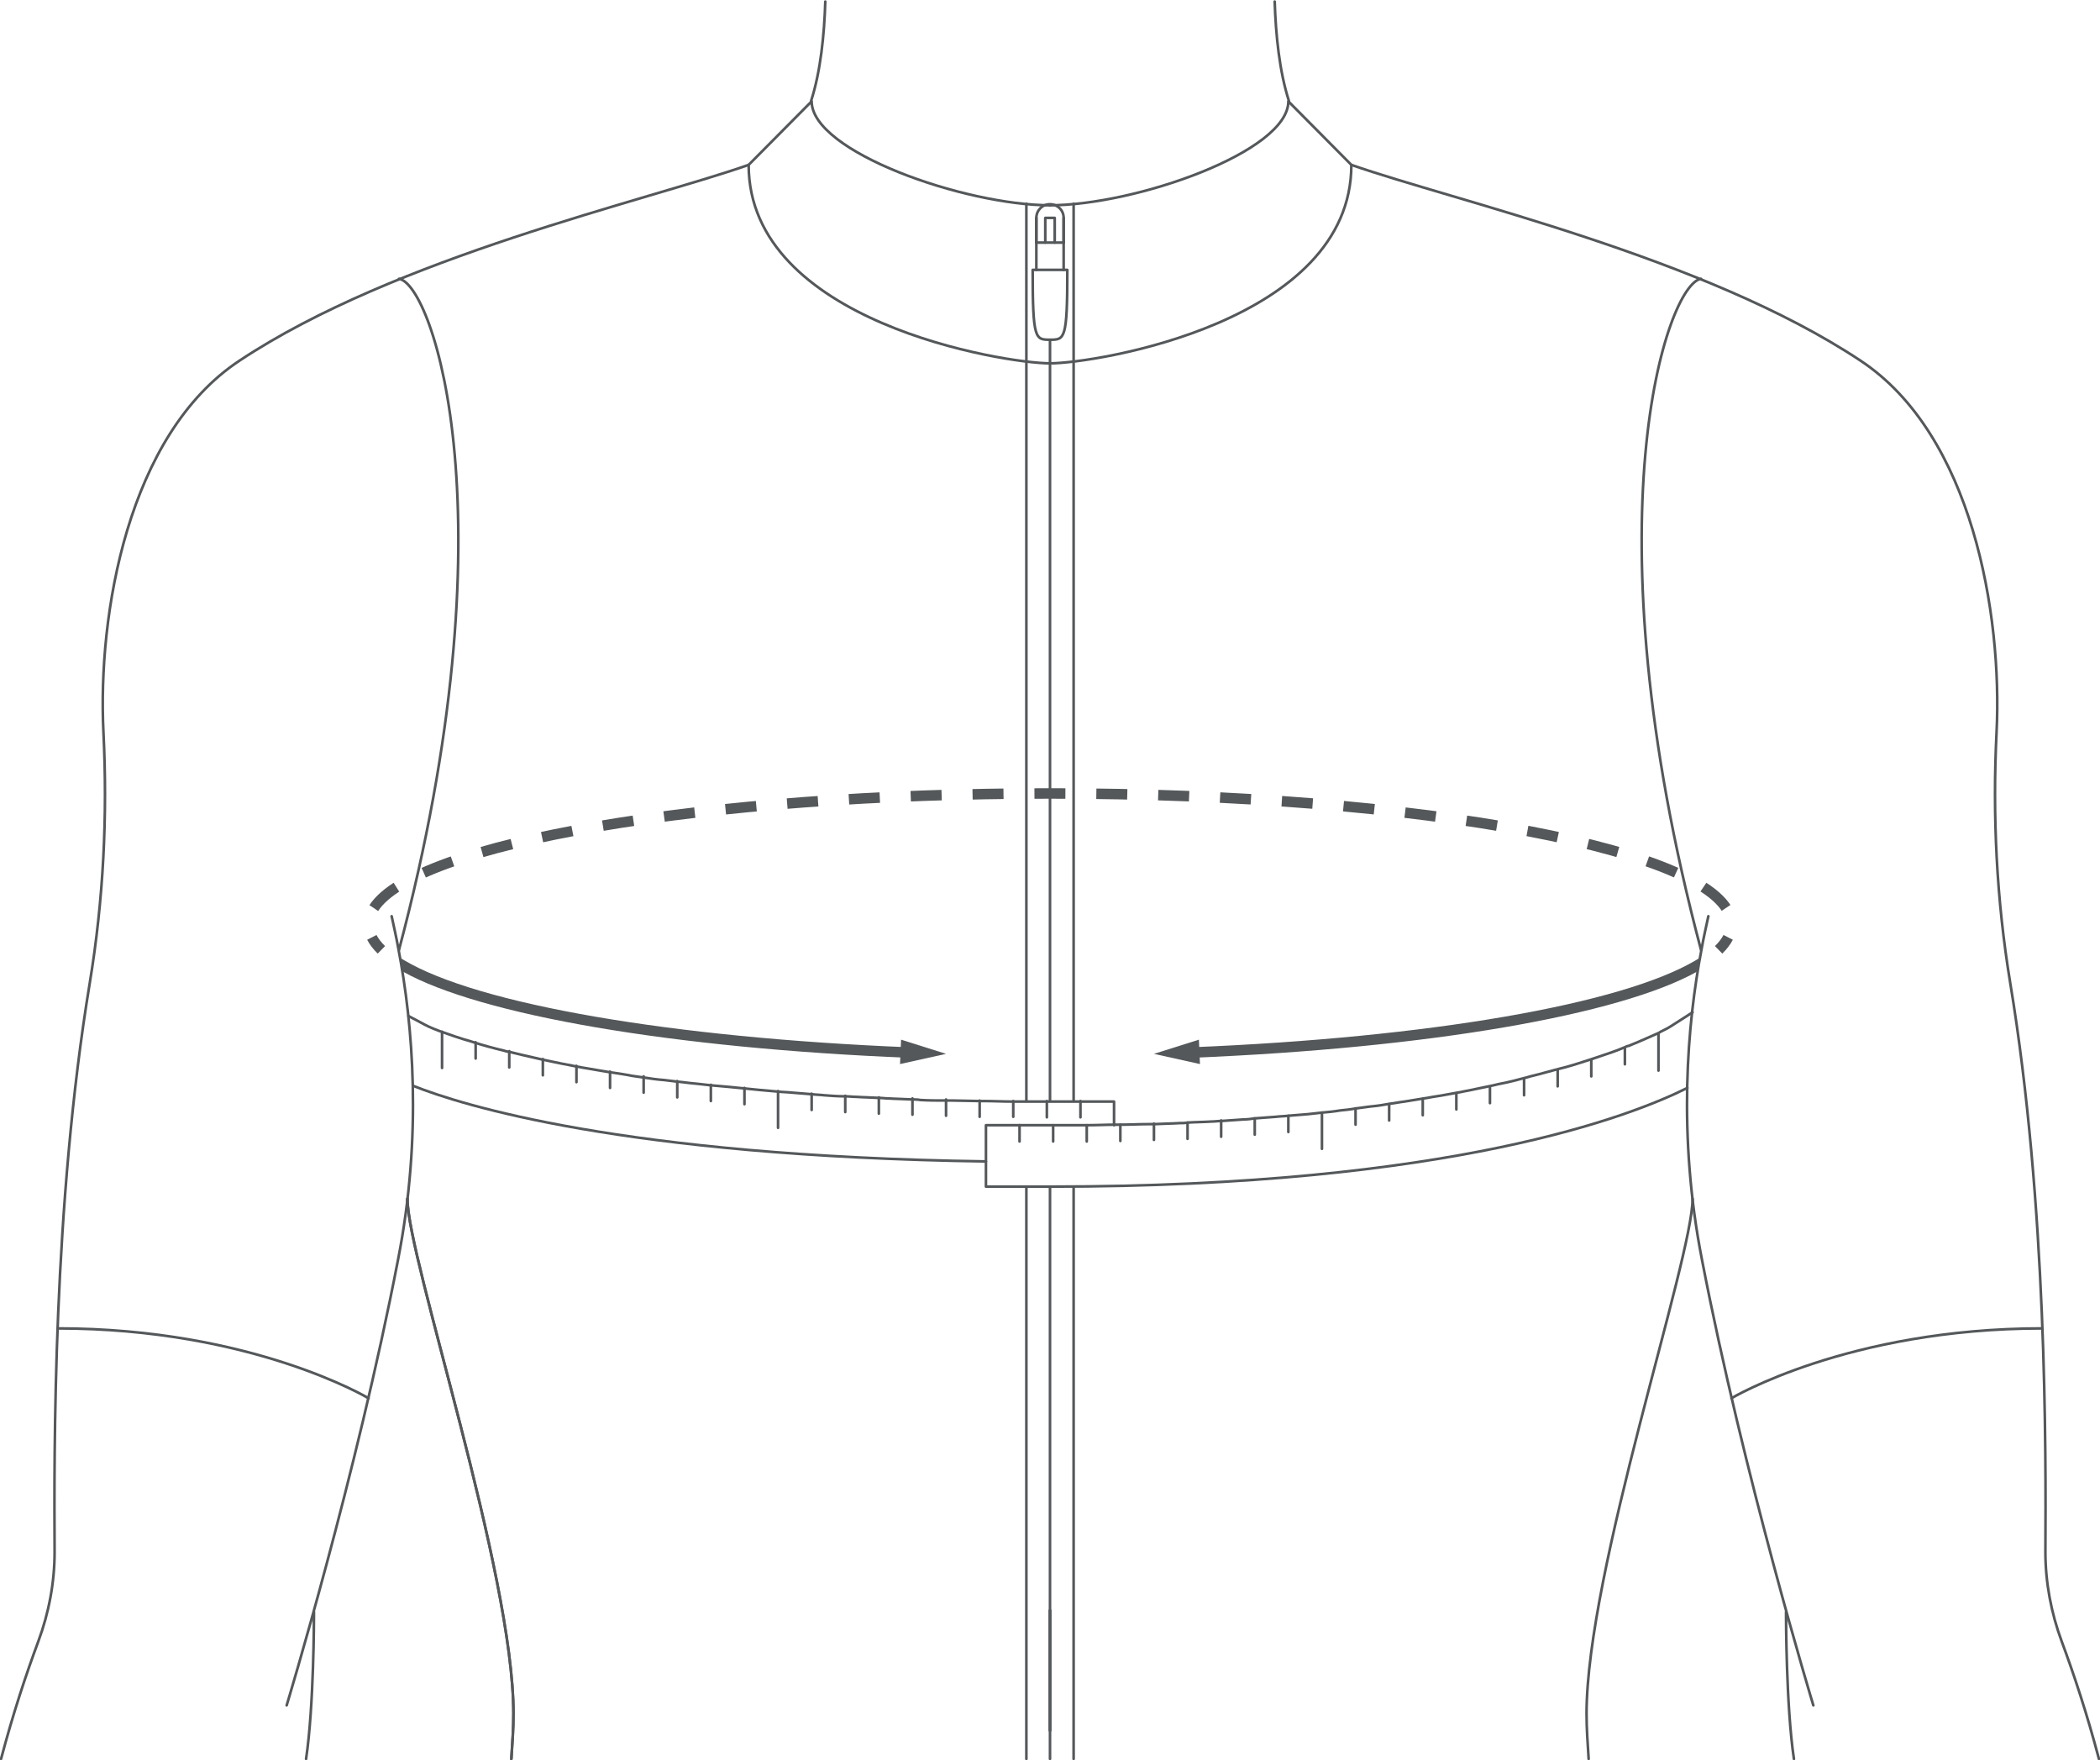 <?xml version="1.0" encoding="utf-8"?>
<!-- Generator: Adobe Illustrator 27.5.0, SVG Export Plug-In . SVG Version: 6.00 Build 0)  -->
<svg version="1.1" id="Layer_1" xmlns="http://www.w3.org/2000/svg" xmlns:xlink="http://www.w3.org/1999/xlink" x="0px" y="0px"
	 viewBox="0 0 400 335.2" style="enable-background:new 0 0 400 335.2;" xml:space="preserve">
<style type="text/css">
	.st0{fill:none;stroke:#54585A;stroke-width:0.5;stroke-linecap:round;stroke-linejoin:round;stroke-miterlimit:10;}
	.st1{fill:none;stroke:#54585A;stroke-width:2;stroke-miterlimit:10;}
	.st2{fill:none;stroke:#54585A;stroke-width:2;stroke-miterlimit:10;stroke-dasharray:5.894,5.894;}
	.st3{fill:#54585A;}
</style>
<g>
	<g>
		<path class="st0" d="M154.5,19.2c1.8-5.6,2.5-12.5,2.7-18.9"/>
		<path class="st0" d="M0.2,335c2.3-8.7,4.8-16.2,7.1-22.4c2-5.4,3.1-11.2,3.1-17c-0.1-19.4-0.3-66.1,6.7-108.4
			c2.6-15.8,3.4-31.8,2.6-47.8c-1.1-22.4,4.6-56.6,25.9-70.7c29.8-19.8,77.3-30.4,97-37.3"/>
		<path class="st0" d="M74.6,174.5c0.4,1.9,0.9,4,1.3,6.3c2.7,14.1,4.6,35.3-0.1,59.2c-7.9,41-21.2,84.8-21.2,84.8"/>
		<path class="st0" d="M58.3,335c1.5-10.1,1.5-27.2,1.5-27.2V307"/>
		<path class="st0" d="M77.6,228.3c0,11.4,20.2,70.9,20.2,98.1c0,2.7-0.2,5.6-0.4,8.6"/>
		<line class="st0" x1="200" y1="306.7" x2="200" y2="329.6"/>
	</g>
	<g>
		<path class="st0" d="M187.8,221.2c-69.2-1-100.1-10.8-109.1-14.4"/>
	</g>
	<g>
		<path class="st0" d="M194.2,214.3h5.8c0.1,0,0.2,0,0.3,0s0.2,0,0.3,0c2,0,3.9,0,5.8,0c0.2,0,0.4,0,0.6,0c1.9,0,3.7-0.1,5.5-0.1
			c0.3,0,0.6,0,0.9,0c1.8,0,3.5-0.1,5.2-0.1c0.4,0,0.8,0,1.2,0c1.7-0.1,3.3-0.1,4.9-0.2c0.5,0,1,0,1.5-0.1c1.5-0.1,3.1-0.1,4.6-0.2
			c0.6,0,1.2-0.1,1.8-0.1c1.4-0.1,2.9-0.2,4.3-0.3c0.7,0,1.4-0.1,2.1-0.2c1.3-0.1,2.7-0.2,4-0.3c0.8-0.1,1.6-0.1,2.4-0.2
			c1.2-0.1,2.5-0.2,3.7-0.3c0.9-0.1,1.8-0.2,2.7-0.3c1.1-0.1,2.3-0.2,3.4-0.4c1-0.1,2-0.2,3.1-0.4c1-0.1,2-0.3,3.1-0.4
			c1.1-0.1,2.3-0.3,3.4-0.5c0.9-0.1,1.8-0.3,2.7-0.4c1.2-0.2,2.5-0.4,3.7-0.6c0.8-0.1,1.6-0.3,2.4-0.4c1.4-0.2,2.7-0.5,4-0.7
			c0.7-0.1,1.4-0.3,2.1-0.4c1.5-0.3,2.9-0.6,4.3-0.9c0.6-0.1,1.2-0.3,1.8-0.4c1.6-0.3,3.1-0.7,4.6-1.1c0.5-0.1,1-0.3,1.5-0.4
			c1.7-0.4,3.3-0.9,4.9-1.3c0.4-0.1,0.8-0.2,1.2-0.3c1.9-0.5,3.6-1.1,5.2-1.6c0.3-0.1,0.6-0.2,0.9-0.3c2.1-0.7,3.9-1.3,5.5-2
			c0.2-0.1,0.4-0.2,0.6-0.2c2.5-1,4.4-1.9,5.8-2.5c0.1-0.1,0.2-0.1,0.3-0.2c1.5-0.7,2.2-1.2,2.2-1.2l3.9-2.5"/>
		<path class="st0" d="M321.4,207.2C311,212.4,276.7,226,200,226h-5.8"/>
	</g>
	<line class="st0" x1="251.8" y1="218.8" x2="251.8" y2="211.9"/>
	<line class="st0" x1="315.9" y1="203.9" x2="315.9" y2="196.9"/>
	<g>
		<path class="st0" d="M77.6,228.3c0,11.4,20.2,70.9,20.2,98.1c0,2.7-0.2,5.6-0.4,8.6"/>
	</g>
	<g>
		<path class="st0" d="M245.5,19.2c-1.8-5.6-2.5-12.5-2.7-18.9"/>
		<path class="st0" d="M399.8,335c-2.3-8.7-4.8-16.2-7.1-22.4c-2-5.4-3.1-11.2-3.1-17c0.1-19.4,0.3-66.1-6.7-108.4
			c-2.6-15.8-3.4-31.8-2.6-47.8c1.1-22.4-4.6-56.6-25.9-70.7c-29.8-19.8-77.3-30.4-97-37.3"/>
		<path class="st0" d="M325.4,174.5c-0.4,1.9-0.9,4-1.3,6.3c-2.7,14.1-4.6,35.3,0.1,59.2c7.9,41,21.2,84.8,21.2,84.8"/>
		<path class="st0" d="M341.7,335c-1.5-10.1-1.5-27.2-1.5-27.2V307"/>
		<path class="st0" d="M322.4,228.3c0,11.4-20.2,70.9-20.2,98.1c0,2.7,0.2,5.6,0.4,8.6"/>
		<line class="st0" x1="200" y1="306.7" x2="200" y2="329.6"/>
	</g>
	<line class="st0" x1="200" y1="226" x2="200" y2="335"/>
	<line class="st0" x1="200" y1="69.2" x2="200" y2="209.7"/>
	<path class="st0" d="M197.4,46.2v-4.7c0-1.4,1.1-2.6,2.6-2.6l0,0c1.4,0,2.6,1.1,2.6,2.6v4.7H197.4z"/>
	<line class="st0" x1="202.6" y1="46.2" x2="202.6" y2="51.4"/>
	<line class="st0" x1="197.4" y1="46.2" x2="197.4" y2="51.4"/>
	<path class="st0" d="M200,64.7c-2.8,0-3.3,0-3.3-13.3h3.3h3.3C203.3,64.7,202.8,64.7,200,64.7v4.5"/>
	<g>
		<line class="st0" x1="197.4" y1="46.2" x2="197.4" y2="41.5"/>
		<polyline class="st0" points="199.1,46.2 199.1,41.5 200.9,41.5 200.9,46.2 		"/>
		<line class="st0" x1="202.6" y1="41.5" x2="202.6" y2="46.2"/>
	</g>
	<path class="st0" d="M200,69.2c-8.6,0-57.4-7.8-57.4-37.8l12-12.1c0,9.6,29.1,19.8,45.5,19.8"/>
	<line class="st0" x1="195.5" y1="226" x2="195.5" y2="335"/>
	<line class="st0" x1="195.5" y1="38.8" x2="195.5" y2="209.7"/>
	<path class="st0" d="M70.2,266.3c0,0-22.2-13.3-59.2-13.3"/>
	<path class="st0" d="M200,69.2c8.6,0,57.4-7.8,57.4-37.8l-12-12.1c0,9.6-29.1,19.8-45.5,19.8"/>
	<line class="st0" x1="204.5" y1="226" x2="204.5" y2="335"/>
	<line class="st0" x1="204.5" y1="38.8" x2="204.5" y2="209.7"/>
	<path class="st0" d="M329.8,266.3c0,0,22.2-13.3,59.2-13.3"/>
	<g>
		<path class="st0" d="M76,53.1c6.5,1,21.8,45.8,0,127.8"/>
	</g>
	<g>
		<path class="st0" d="M324,53.1c-6.5,1-21.8,45.8,0,127.8"/>
	</g>
	<path class="st0" d="M77.8,193.5l3.2,1.7c0,0,0.9,0.5,2.8,1.2c0.1,0,0.2,0.1,0.3,0.1c1.4,0.5,3.3,1.2,5.8,1.9
		c0.2,0.1,0.4,0.1,0.6,0.2c1.6,0.5,3.4,1,5.5,1.5c0.3,0.1,0.6,0.2,0.9,0.2c1.6,0.4,3.3,0.8,5.1,1.2c0.4,0.1,0.8,0.2,1.3,0.3
		c1.5,0.3,3.2,0.7,4.9,1c0.5,0.1,1,0.2,1.5,0.3c1.5,0.3,3,0.5,4.6,0.8c0.6,0.1,1.2,0.2,1.8,0.3c1.4,0.2,2.8,0.4,4.3,0.7
		c0.7,0.1,1.4,0.2,2.1,0.3c1.3,0.2,2.6,0.4,4,0.5c0.8,0.1,1.6,0.2,2.5,0.3c1.2,0.1,2.4,0.3,3.7,0.4c0.9,0.1,1.8,0.2,2.7,0.3
		c1.1,0.1,2.2,0.2,3.4,0.3c1,0.1,2,0.2,3,0.3s2,0.2,3,0.3c1.1,0.1,2.2,0.2,3.4,0.3c0.9,0.1,1.8,0.1,2.7,0.2c1.2,0.1,2.4,0.2,3.7,0.3
		c0.8,0.1,1.6,0.1,2.4,0.2c1.3,0.1,2.6,0.2,4,0.2c0.7,0,1.4,0.1,2.1,0.1c1.4,0.1,2.8,0.1,4.3,0.2c0.6,0,1.2,0.1,1.8,0.1
		c1.5,0.1,3,0.1,4.6,0.2c0.5,0,1,0,1.5,0.1c1.6,0.1,3.2,0.1,4.9,0.1c0.4,0,0.8,0,1.2,0c1.4,0,3.8,0.1,5.2,0.1c0.5,0,0.9,0,0.9,0
		c1.8,0,3.6,0.1,5.5,0.1c0.2,0,0.4,0,0.6,0c1.9,0,3.8,0,5.8,0c0.1,0,0.2,0,0.3,0s0.2,0,0.3,0h5.8h6.4v4.5"/>
	<polyline class="st0" points="194.2,214.3 187.8,214.3 187.8,226 194.2,226 	"/>
	<line class="st0" x1="199.4" y1="212.8" x2="199.4" y2="209.7"/>
	<line class="st0" x1="193" y1="212.7" x2="193" y2="209.7"/>
	<line class="st0" x1="186.6" y1="212.7" x2="186.6" y2="209.6"/>
	<line class="st0" x1="180.2" y1="212.5" x2="180.2" y2="209.4"/>
	<line class="st0" x1="173.8" y1="212.3" x2="173.8" y2="209.2"/>
	<line class="st0" x1="167.4" y1="212.1" x2="167.4" y2="209"/>
	<line class="st0" x1="161" y1="211.8" x2="161" y2="208.7"/>
	<line class="st0" x1="154.6" y1="211.4" x2="154.6" y2="208.3"/>
	<line class="st0" x1="141.8" y1="210.3" x2="141.8" y2="207.2"/>
	<line class="st0" x1="135.4" y1="209.7" x2="135.4" y2="206.6"/>
	<line class="st0" x1="129" y1="209" x2="129" y2="205.9"/>
	<line class="st0" x1="122.6" y1="208.1" x2="122.6" y2="205"/>
	<line class="st0" x1="116.2" y1="207.2" x2="116.2" y2="204.1"/>
	<line class="st0" x1="109.8" y1="206.1" x2="109.8" y2="203"/>
	<line class="st0" x1="103.4" y1="204.8" x2="103.4" y2="201.7"/>
	<line class="st0" x1="97" y1="203.3" x2="97" y2="200.2"/>
	<line class="st0" x1="90.6" y1="201.6" x2="90.6" y2="198.5"/>
	<line class="st0" x1="205.8" y1="212.8" x2="205.8" y2="209.7"/>
	<line class="st0" x1="194.2" y1="217.4" x2="194.2" y2="214.3"/>
	<line class="st0" x1="200.6" y1="217.4" x2="200.6" y2="214.3"/>
	<line class="st0" x1="207" y1="217.4" x2="207" y2="214.3"/>
	<line class="st0" x1="213.4" y1="217.3" x2="213.4" y2="214.2"/>
	<line class="st0" x1="219.8" y1="217.1" x2="219.8" y2="214"/>
	<line class="st0" x1="226.2" y1="216.9" x2="226.2" y2="213.8"/>
	<line class="st0" x1="232.6" y1="216.5" x2="232.6" y2="213.4"/>
	<line class="st0" x1="239" y1="216.1" x2="239" y2="213"/>
	<line class="st0" x1="245.4" y1="215.6" x2="245.4" y2="212.5"/>
	<line class="st0" x1="264.6" y1="213.4" x2="264.6" y2="210.3"/>
	<line class="st0" x1="258.2" y1="214.2" x2="258.2" y2="211.1"/>
	<line class="st0" x1="271" y1="212.4" x2="271" y2="209.3"/>
	<line class="st0" x1="277.4" y1="211.3" x2="277.4" y2="208.2"/>
	<line class="st0" x1="283.8" y1="210.1" x2="283.8" y2="207"/>
	<line class="st0" x1="290.3" y1="208.6" x2="290.3" y2="205.5"/>
	<line class="st0" x1="296.7" y1="206.9" x2="296.7" y2="203.8"/>
	<line class="st0" x1="303.1" y1="205" x2="303.1" y2="201.9"/>
	<line class="st0" x1="309.5" y1="202.7" x2="309.5" y2="199.7"/>
	<line class="st0" x1="148.2" y1="214.8" x2="148.2" y2="207.8"/>
	<line class="st0" x1="84.2" y1="203.4" x2="84.2" y2="196.5"/>
</g>
<g>
	<g>
		<path class="st1" d="M72.645,180.901c-0.798-0.78-1.408-1.572-1.818-2.376"/>
		<path class="st2" d="M71.206,172.938c7.991-12.302,62.607-21.821,128.794-21.821c71.028,0,128.73,10.962,129.785,24.562"/>
		<path class="st1" d="M329.174,178.524c-0.411,0.804-1.02,1.597-1.818,2.376"/>
	</g>
</g>
<g>
	<g>
		<path class="st3" d="M225.925,201.504l-0.081-1.999l1-0.04c45.242-1.831,82.11-8.195,96.216-16.61l0.741-0.442l-0.441,2.579
			c-14.873,8.367-51.626,14.658-96.436,16.472L225.925,201.504z"/>
	</g>
	<g>
		<g>
			<polygon class="st3" points="228.363,198.012 219.8,200.71 228.566,202.656 			"/>
		</g>
	</g>
</g>
<g>
	<g>
		<path class="st3" d="M174.076,201.504l-1-0.041c-44.809-1.813-81.563-8.104-96.436-16.472l-0.441-2.579l0.74,0.442
			c14.106,8.415,50.975,14.779,96.218,16.61l0.999,0.04L174.076,201.504z"/>
	</g>
	<g>
		<g>
			<polygon class="st3" points="171.637,198.012 180.2,200.71 171.434,202.656 			"/>
		</g>
	</g>
</g>
</svg>

